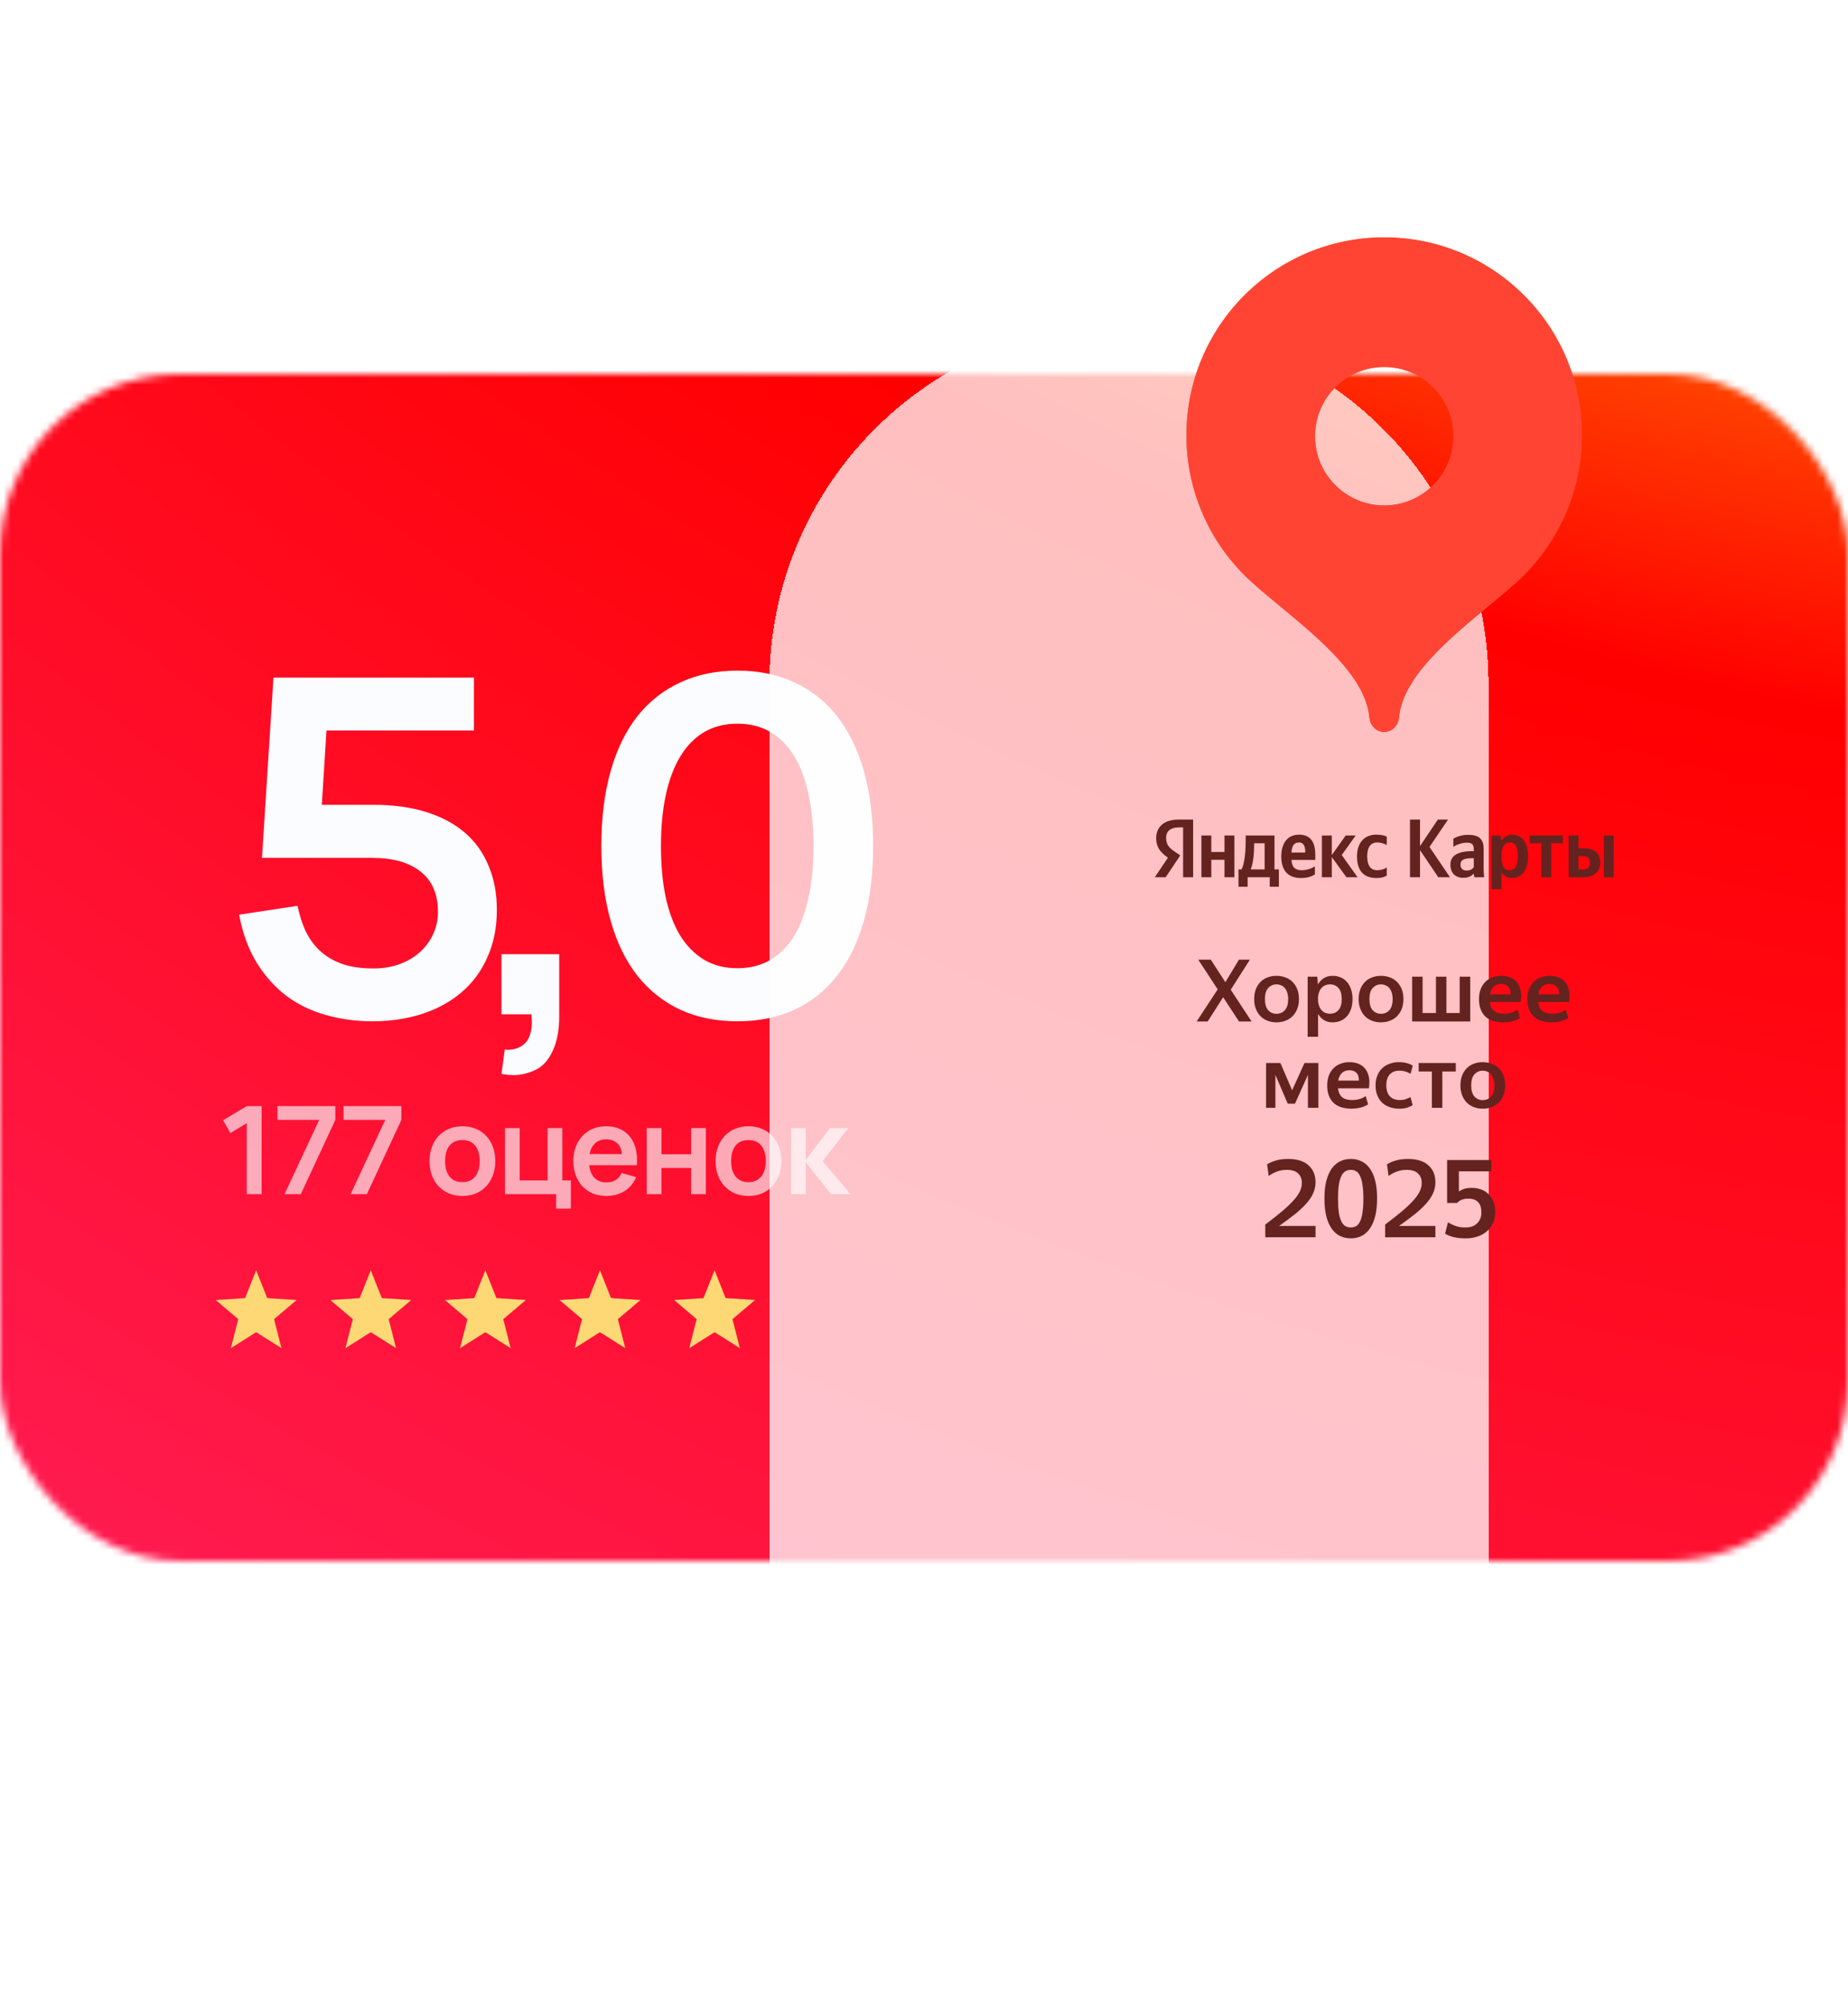 <?xml version="1.0" encoding="UTF-8"?> <svg xmlns="http://www.w3.org/2000/svg" width="257" height="279" viewBox="0 0 257 279" fill="none"><g filter="url(#filter0_i_2008_52)"><mask id="mask0_2008_52" style="mask-type:alpha" maskUnits="userSpaceOnUse" x="0" y="48" width="257" height="165"><rect y="48" width="257" height="165" rx="25" fill="#D9D9D9"></rect></mask><g mask="url(#mask0_2008_52)"><rect y="48" width="257" height="165" fill="black" fill-opacity="0.25" style="mix-blend-mode:soft-light"></rect><g filter="url(#filter1_f_2008_52)"><circle cx="-249.273" cy="454.267" r="359.624" fill="#7FDEFF"></circle></g><g filter="url(#filter2_f_2008_52)"><path d="M186.283 517.416C-56.258 375.518 -187.612 12.188 15.835 -181.64C198.988 -356.134 501.052 -293.647 657.804 -95.096C819.942 110.277 810.498 469.908 568.289 568.914C428.949 625.871 316.212 593.431 186.283 517.416Z" fill="url(#paint0_radial_2008_52)"></path></g></g></g><path d="M69.097 126.472C69.097 128.921 68.664 131.109 67.797 133.037C66.953 134.966 65.761 136.591 64.222 137.912C62.684 139.234 60.853 140.242 58.73 140.935C56.607 141.628 54.288 141.975 51.775 141.975C49.565 141.975 47.453 141.693 45.438 141.13C43.422 140.588 41.592 139.722 39.945 138.53C38.32 137.317 36.922 135.778 35.752 133.915C34.583 132.03 33.748 129.777 33.25 127.155L41.375 125.92C41.657 127.285 42.057 128.509 42.578 129.592C43.119 130.654 43.812 131.564 44.657 132.322C45.502 133.059 46.521 133.633 47.712 134.045C48.904 134.435 50.312 134.63 51.938 134.63C53.281 134.63 54.505 134.424 55.61 134.012C56.715 133.601 57.657 133.037 58.438 132.322C59.218 131.607 59.824 130.773 60.258 129.82C60.691 128.867 60.907 127.859 60.907 126.797C60.907 124.306 60.106 122.432 58.502 121.175C56.899 119.897 54.657 119.257 51.775 119.257H36.435L38.028 94.2H65.912V101.545H45.405L44.755 111.88H51.938C54.711 111.88 57.159 112.216 59.282 112.887C61.428 113.559 63.226 114.523 64.677 115.78C66.129 117.037 67.223 118.575 67.96 120.395C68.718 122.193 69.097 124.219 69.097 126.472ZM70.194 145.908C70.346 145.929 70.486 145.94 70.616 145.94C71.288 145.94 71.884 145.788 72.404 145.485C72.924 145.203 73.314 144.77 73.574 144.185C73.834 143.6 73.964 142.928 73.964 142.17C73.964 142.105 73.964 142.04 73.964 141.975C73.942 141.802 73.931 141.639 73.931 141.488C73.931 141.336 73.921 141.173 73.899 141H69.739V132.648H77.766V141.325C77.766 143.232 77.463 144.824 76.856 146.103C76.25 147.403 75.448 148.28 74.451 148.735C73.455 149.212 72.458 149.45 71.461 149.45C70.92 149.45 70.346 149.396 69.739 149.288L70.194 145.908ZM102.545 141.975C99.62 141.975 96.988 141.444 94.648 140.382C92.308 139.299 90.314 137.728 88.668 135.67C87.043 133.612 85.797 131.066 84.93 128.032C84.063 124.999 83.63 121.522 83.63 117.6C83.63 113.678 84.063 110.201 84.93 107.167C85.797 104.134 87.043 101.588 88.668 99.53C90.314 97.472 92.308 95.912 94.648 94.85C96.988 93.767 99.62 93.225 102.545 93.225C105.492 93.225 108.124 93.767 110.443 94.85C112.783 95.912 114.765 97.472 116.39 99.53C118.015 101.588 119.261 104.134 120.128 107.167C120.994 110.201 121.428 113.678 121.428 117.6C121.428 121.522 120.994 124.999 120.128 128.032C119.261 131.066 118.015 133.612 116.39 135.67C114.765 137.728 112.783 139.299 110.443 140.382C108.124 141.444 105.492 141.975 102.545 141.975ZM102.545 134.597C104.3 134.597 105.838 134.207 107.16 133.427C108.482 132.647 109.587 131.521 110.475 130.047C111.363 128.574 112.024 126.787 112.458 124.685C112.913 122.583 113.14 120.222 113.14 117.6C113.14 114.957 112.913 112.595 112.458 110.515C112.024 108.413 111.363 106.626 110.475 105.152C109.587 103.679 108.482 102.552 107.16 101.772C105.838 100.992 104.3 100.602 102.545 100.602C100.79 100.602 99.252 100.992 97.93 101.772C96.608 102.552 95.503 103.679 94.615 105.152C93.727 106.604 93.055 108.381 92.6 110.482C92.145 112.584 91.918 114.957 91.918 117.6C91.918 120.222 92.134 122.583 92.568 124.685C93.023 126.787 93.694 128.574 94.583 130.047C95.493 131.499 96.608 132.626 97.93 133.427C99.252 134.207 100.79 134.597 102.545 134.597Z" fill="#FAFCFF"></path><path d="M34.318 166V156.14L32.04 157.508L31.02 155.74L34.318 153.76H36.383V166H34.318ZM39.573 166L44.392 155.681H38.587V153.76H46.636V155.681L41.834 166H39.573ZM48.758 166L53.578 155.681H47.772V153.76H55.822V155.681L51.019 166H48.758ZM64.299 166.255C63.614 166.255 62.99 166.136 62.429 165.898C61.868 165.66 61.387 165.328 60.984 164.903C60.588 164.478 60.279 163.968 60.058 163.373C59.842 162.778 59.735 162.124 59.735 161.41C59.735 160.696 59.845 160.041 60.066 159.446C60.287 158.851 60.596 158.341 60.993 157.916C61.395 157.486 61.877 157.154 62.438 156.922C62.999 156.684 63.619 156.565 64.299 156.565C64.991 156.565 65.617 156.684 66.178 156.922C66.739 157.154 67.22 157.486 67.623 157.916C68.025 158.341 68.334 158.851 68.549 159.446C68.77 160.041 68.881 160.696 68.881 161.41C68.881 162.124 68.77 162.778 68.549 163.373C68.328 163.968 68.017 164.481 67.614 164.912C67.218 165.337 66.736 165.668 66.169 165.906C65.608 166.139 64.985 166.255 64.299 166.255ZM64.299 164.334C64.685 164.334 65.027 164.269 65.328 164.138C65.628 164.002 65.88 163.81 66.084 163.56C66.288 163.305 66.444 162.997 66.552 162.634C66.659 162.271 66.713 161.863 66.713 161.41C66.713 160.951 66.659 160.54 66.552 160.177C66.45 159.815 66.297 159.509 66.093 159.259C65.889 159.004 65.637 158.812 65.336 158.681C65.036 158.551 64.69 158.486 64.299 158.486C63.517 158.486 62.922 158.744 62.514 159.259C62.106 159.769 61.902 160.486 61.902 161.41C61.902 161.869 61.953 162.28 62.055 162.642C62.163 163.005 62.319 163.311 62.523 163.56C62.727 163.81 62.976 164.002 63.271 164.138C63.571 164.269 63.914 164.334 64.299 164.334ZM77.341 168.015V166H70.227V156.82H72.275V164.096H76.151V156.82H78.2V164.096H79.389V168.015H77.341ZM84.314 164.368C84.841 164.368 85.277 164.26 85.623 164.045C85.969 163.824 86.243 163.495 86.447 163.059L88.47 163.637C88.113 164.476 87.575 165.122 86.855 165.575C86.136 166.028 85.288 166.255 84.314 166.255C83.628 166.255 83.002 166.139 82.435 165.906C81.874 165.668 81.393 165.337 80.99 164.912C80.594 164.481 80.285 163.968 80.064 163.373C79.843 162.778 79.732 162.124 79.732 161.41C79.732 160.685 79.843 160.024 80.064 159.429C80.29 158.834 80.605 158.324 81.007 157.899C81.41 157.474 81.888 157.146 82.444 156.913C83.005 156.681 83.623 156.565 84.297 156.565C85.028 156.565 85.671 156.692 86.226 156.947C86.787 157.202 87.252 157.565 87.62 158.035C87.989 158.506 88.255 159.075 88.419 159.744C88.584 160.407 88.635 161.152 88.572 161.979H81.934C82.025 162.739 82.274 163.328 82.682 163.747C83.096 164.161 83.639 164.368 84.314 164.368ZM86.49 160.432C86.439 159.781 86.221 159.276 85.835 158.919C85.456 158.562 84.943 158.384 84.297 158.384C83.674 158.384 83.163 158.562 82.767 158.919C82.376 159.276 82.115 159.781 81.985 160.432H86.49ZM89.942 166V156.82H91.99V160.458H96.113V156.82H98.161V166H96.113V162.362H91.99V166H89.942ZM104.079 166.255C103.393 166.255 102.77 166.136 102.209 165.898C101.648 165.66 101.166 165.328 100.764 164.903C100.367 164.478 100.058 163.968 99.837 163.373C99.622 162.778 99.514 162.124 99.514 161.41C99.514 160.696 99.625 160.041 99.846 159.446C100.067 158.851 100.375 158.341 100.772 157.916C101.174 157.486 101.656 157.154 102.217 156.922C102.778 156.684 103.399 156.565 104.079 156.565C104.77 156.565 105.396 156.684 105.957 156.922C106.518 157.154 107 157.486 107.402 157.916C107.804 158.341 108.113 158.851 108.329 159.446C108.55 160.041 108.66 160.696 108.66 161.41C108.66 162.124 108.55 162.778 108.329 163.373C108.108 163.968 107.796 164.481 107.394 164.912C106.997 165.337 106.515 165.668 105.949 165.906C105.388 166.139 104.764 166.255 104.079 166.255ZM104.079 164.334C104.464 164.334 104.807 164.269 105.107 164.138C105.407 164.002 105.66 163.81 105.864 163.56C106.068 163.305 106.223 162.997 106.331 162.634C106.439 162.271 106.493 161.863 106.493 161.41C106.493 160.951 106.439 160.54 106.331 160.177C106.229 159.815 106.076 159.509 105.872 159.259C105.668 159.004 105.416 158.812 105.116 158.681C104.815 158.551 104.47 158.486 104.079 158.486C103.297 158.486 102.702 158.744 102.294 159.259C101.886 159.769 101.682 160.486 101.682 161.41C101.682 161.869 101.733 162.28 101.835 162.642C101.942 163.005 102.098 163.311 102.302 163.56C102.506 163.81 102.755 164.002 103.05 164.138C103.35 164.269 103.693 164.334 104.079 164.334ZM110.006 156.82H112.054V161.24L115.412 156.82H117.97L114.409 161.41L118.276 166H115.565L112.054 161.58V166H110.006V156.82Z" fill="#FAFCFF" fill-opacity="0.65"></path><g clip-path="url(#clip0_2008_52)"><path d="M41.25 180.722L37.162 180.453L35.623 176.585L34.083 180.453L30 180.722L33.132 183.381L32.104 187.415L35.623 185.191L39.141 187.415L38.114 183.381L41.25 180.722Z" fill="#FFD876"></path></g><g clip-path="url(#clip1_2008_52)"><path d="M57.188 180.722L53.1 180.453L51.56 176.585L50.021 180.453L45.938 180.722L49.069 183.381L48.042 187.415L51.56 185.191L55.079 187.415L54.051 183.381L57.188 180.722Z" fill="#FFD876"></path></g><g clip-path="url(#clip2_2008_52)"><path d="M73.125 180.722L69.037 180.453L67.498 176.585L65.958 180.453L61.875 180.722L65.007 183.381L63.979 187.415L67.498 185.191L71.016 187.415L69.989 183.381L73.125 180.722Z" fill="#FFD876"></path></g><g clip-path="url(#clip3_2008_52)"><path d="M89.062 180.722L84.975 180.453L83.435 176.585L81.896 180.453L77.812 180.722L80.944 183.381L79.917 187.415L83.435 185.191L86.954 187.415L85.926 183.381L89.062 180.722Z" fill="#FFD876"></path></g><g clip-path="url(#clip4_2008_52)"><path d="M105 180.722L100.912 180.453L99.373 176.585L97.833 180.453L93.75 180.722L96.882 183.381L95.854 187.415L99.373 185.191L102.891 187.415L101.864 183.381L105 180.722Z" fill="#FFD876"></path></g><g filter="url(#filter3_d_2008_52)" data-figma-bg-blur-radius="35"><path d="M192 10C219.614 10 242 32.386 242 60V198.243L192 183L142 198.243V60C142 32.386 164.386 10 192 10Z" fill="white" fill-opacity="0.75" shape-rendering="crispEdges"></path></g><g clip-path="url(#clip6_2008_52)"><path fill-rule="evenodd" clip-rule="evenodd" d="M165 60.499C165 45.312 177.312 33 192.501 33C207.688 33 220 45.312 220 60.499C220 68.092 216.923 74.965 211.951 79.941C210.652 81.24 208.893 82.691 206.991 84.261C201.606 88.705 195.071 94.098 194.562 99.687C194.46 100.821 193.639 101.75 192.499 101.75C191.361 101.75 190.54 100.821 190.438 99.687C189.929 94.098 183.394 88.705 178.009 84.261C176.109 82.691 174.35 81.24 173.051 79.941C167.888 74.79 164.99 67.793 165 60.499ZM202.127 60.501C202.204 65.817 197.958 70.189 192.642 70.266C187.327 70.344 182.955 66.097 182.877 60.781C182.876 60.688 182.876 60.594 182.877 60.501C182.955 55.185 187.327 50.939 192.642 51.016C197.849 51.092 202.051 55.294 202.127 60.501Z" fill="url(#paint1_linear_2008_52)"></path><path fill-rule="evenodd" clip-rule="evenodd" d="M165 60.499C165 45.312 177.312 33 192.501 33C207.688 33 220 45.312 220 60.499C220 68.092 216.923 74.965 211.951 79.941C210.652 81.24 208.893 82.691 206.991 84.261C201.606 88.705 195.071 94.098 194.562 99.687C194.46 100.821 193.639 101.75 192.499 101.75C191.361 101.75 190.54 100.821 190.438 99.687C189.929 94.098 183.394 88.705 178.009 84.261C176.109 82.691 174.35 81.24 173.051 79.941C167.888 74.79 164.99 67.793 165 60.499ZM202.127 60.501C202.204 65.817 197.958 70.189 192.642 70.266C187.327 70.344 182.955 66.097 182.877 60.781C182.876 60.688 182.876 60.594 182.877 60.501C182.955 55.185 187.327 50.939 192.642 51.016C197.849 51.092 202.051 55.294 202.127 60.501Z" fill="#FF4433"></path></g><path d="M170.101 138.628L167.953 142H166.417L169.345 137.536L166.645 133.408H168.385L170.413 136.54L172.297 133.408H173.821L171.157 137.584L174.061 142H172.309L170.101 138.628ZM177.512 142.12C177.072 142.12 176.664 142.048 176.288 141.904C175.912 141.76 175.584 141.552 175.304 141.28C175.032 141 174.816 140.66 174.656 140.26C174.496 139.86 174.416 139.4 174.416 138.88C174.416 138.36 174.496 137.9 174.656 137.5C174.816 137.1 175.032 136.764 175.304 136.492C175.584 136.212 175.912 136.004 176.288 135.868C176.664 135.724 177.072 135.652 177.512 135.652C177.952 135.652 178.364 135.724 178.748 135.868C179.132 136.004 179.464 136.212 179.744 136.492C180.024 136.764 180.244 137.1 180.404 137.5C180.564 137.9 180.644 138.36 180.644 138.88C180.644 139.4 180.564 139.86 180.404 140.26C180.244 140.66 180.024 141 179.744 141.28C179.464 141.552 179.132 141.76 178.748 141.904C178.364 142.048 177.952 142.12 177.512 142.12ZM177.512 140.932C177.984 140.932 178.372 140.768 178.676 140.44C178.988 140.104 179.144 139.584 179.144 138.88C179.144 138.536 179.1 138.236 179.012 137.98C178.932 137.724 178.82 137.512 178.676 137.344C178.532 137.176 178.36 137.052 178.16 136.972C177.96 136.884 177.744 136.84 177.512 136.84C177.056 136.84 176.676 137.008 176.372 137.344C176.068 137.672 175.916 138.184 175.916 138.88C175.916 139.584 176.068 140.104 176.372 140.44C176.676 140.768 177.056 140.932 177.512 140.932ZM184.975 140.92C185.455 140.92 185.843 140.752 186.139 140.416C186.443 140.072 186.595 139.56 186.595 138.88C186.595 138.2 186.443 137.692 186.139 137.356C185.843 137.012 185.455 136.84 184.975 136.84C184.735 136.84 184.511 136.884 184.303 136.972C184.103 137.052 183.927 137.176 183.775 137.344C183.631 137.512 183.515 137.724 183.427 137.98C183.339 138.236 183.295 138.536 183.295 138.88C183.295 139.224 183.339 139.524 183.427 139.78C183.515 140.036 183.631 140.248 183.775 140.416C183.927 140.584 184.103 140.712 184.303 140.8C184.511 140.88 184.735 140.92 184.975 140.92ZM185.335 142.12C184.863 142.12 184.459 142.016 184.123 141.808C183.787 141.592 183.515 141.304 183.307 140.944V144.124H181.855V135.772H183.199L183.283 136.852C183.491 136.484 183.763 136.192 184.099 135.976C184.443 135.76 184.863 135.652 185.359 135.652C185.727 135.652 186.075 135.72 186.403 135.856C186.739 135.984 187.031 136.184 187.279 136.456C187.527 136.72 187.723 137.056 187.867 137.464C188.019 137.864 188.095 138.336 188.095 138.88C188.095 139.432 188.019 139.912 187.867 140.32C187.723 140.72 187.523 141.056 187.267 141.328C187.019 141.592 186.727 141.792 186.391 141.928C186.055 142.056 185.703 142.12 185.335 142.12ZM192.043 142.12C191.603 142.12 191.195 142.048 190.819 141.904C190.443 141.76 190.115 141.552 189.835 141.28C189.563 141 189.347 140.66 189.187 140.26C189.027 139.86 188.947 139.4 188.947 138.88C188.947 138.36 189.027 137.9 189.187 137.5C189.347 137.1 189.563 136.764 189.835 136.492C190.115 136.212 190.443 136.004 190.819 135.868C191.195 135.724 191.603 135.652 192.043 135.652C192.483 135.652 192.895 135.724 193.279 135.868C193.663 136.004 193.995 136.212 194.275 136.492C194.555 136.764 194.775 137.1 194.935 137.5C195.095 137.9 195.175 138.36 195.175 138.88C195.175 139.4 195.095 139.86 194.935 140.26C194.775 140.66 194.555 141 194.275 141.28C193.995 141.552 193.663 141.76 193.279 141.904C192.895 142.048 192.483 142.12 192.043 142.12ZM192.043 140.932C192.515 140.932 192.903 140.768 193.207 140.44C193.519 140.104 193.675 139.584 193.675 138.88C193.675 138.536 193.631 138.236 193.543 137.98C193.463 137.724 193.351 137.512 193.207 137.344C193.063 137.176 192.891 137.052 192.691 136.972C192.491 136.884 192.275 136.84 192.043 136.84C191.587 136.84 191.207 137.008 190.903 137.344C190.599 137.672 190.447 138.184 190.447 138.88C190.447 139.584 190.599 140.104 190.903 140.44C191.207 140.768 191.587 140.932 192.043 140.932ZM196.386 135.772H197.838V140.824H199.698V135.772H201.15V140.824H202.998V135.772H204.462V142H196.386V135.772ZM208.778 136.78C208.362 136.78 208.018 136.9 207.746 137.14C207.482 137.38 207.306 137.74 207.218 138.22H210.086C210.102 137.74 209.99 137.38 209.75 137.14C209.518 136.9 209.194 136.78 208.778 136.78ZM211.37 141.52C211.33 141.552 211.25 141.6 211.13 141.664C211.018 141.728 210.866 141.796 210.674 141.868C210.49 141.932 210.266 141.988 210.002 142.036C209.738 142.092 209.434 142.12 209.09 142.12C207.946 142.12 207.09 141.836 206.522 141.268C205.962 140.7 205.682 139.904 205.682 138.88C205.682 138.376 205.758 137.924 205.91 137.524C206.062 137.124 206.274 136.788 206.546 136.516C206.818 136.236 207.142 136.024 207.518 135.88C207.902 135.728 208.322 135.652 208.778 135.652C209.242 135.652 209.662 135.728 210.038 135.88C210.414 136.032 210.722 136.26 210.962 136.564C211.21 136.868 211.382 137.248 211.478 137.704C211.574 138.16 211.574 138.688 211.478 139.288H207.194C207.25 139.832 207.434 140.24 207.746 140.512C208.066 140.784 208.538 140.92 209.162 140.92C209.418 140.92 209.65 140.9 209.858 140.86C210.074 140.812 210.258 140.76 210.41 140.704C210.57 140.64 210.702 140.58 210.806 140.524C210.918 140.46 210.998 140.408 211.046 140.368L211.37 141.52ZM215.504 136.78C215.088 136.78 214.744 136.9 214.472 137.14C214.208 137.38 214.032 137.74 213.944 138.22H216.812C216.828 137.74 216.716 137.38 216.476 137.14C216.244 136.9 215.92 136.78 215.504 136.78ZM218.096 141.52C218.056 141.552 217.976 141.6 217.856 141.664C217.744 141.728 217.592 141.796 217.4 141.868C217.216 141.932 216.992 141.988 216.728 142.036C216.464 142.092 216.16 142.12 215.816 142.12C214.672 142.12 213.816 141.836 213.248 141.268C212.688 140.7 212.408 139.904 212.408 138.88C212.408 138.376 212.484 137.924 212.636 137.524C212.788 137.124 213 136.788 213.272 136.516C213.544 136.236 213.868 136.024 214.244 135.88C214.628 135.728 215.048 135.652 215.504 135.652C215.968 135.652 216.388 135.728 216.764 135.88C217.14 136.032 217.448 136.26 217.688 136.564C217.936 136.868 218.108 137.248 218.204 137.704C218.3 138.16 218.3 138.688 218.204 139.288H213.92C213.976 139.832 214.16 140.24 214.472 140.512C214.792 140.784 215.264 140.92 215.888 140.92C216.144 140.92 216.376 140.9 216.584 140.86C216.8 140.812 216.984 140.76 217.136 140.704C217.296 140.64 217.428 140.58 217.532 140.524C217.644 140.46 217.724 140.408 217.772 140.368L218.096 141.52ZM177.368 149.428V154H176.072V147.772H178.064L179.696 151.564L181.412 147.772H183.344V154H181.892V149.428L180.092 153.424H179.084L177.368 149.428ZM187.666 148.78C187.25 148.78 186.906 148.9 186.634 149.14C186.37 149.38 186.194 149.74 186.106 150.22H188.974C188.99 149.74 188.878 149.38 188.638 149.14C188.406 148.9 188.082 148.78 187.666 148.78ZM190.258 153.52C190.218 153.552 190.138 153.6 190.018 153.664C189.906 153.728 189.754 153.796 189.562 153.868C189.378 153.932 189.154 153.988 188.89 154.036C188.626 154.092 188.322 154.12 187.978 154.12C186.834 154.12 185.978 153.836 185.41 153.268C184.85 152.7 184.57 151.904 184.57 150.88C184.57 150.376 184.646 149.924 184.798 149.524C184.95 149.124 185.162 148.788 185.434 148.516C185.706 148.236 186.03 148.024 186.406 147.88C186.79 147.728 187.21 147.652 187.666 147.652C188.13 147.652 188.55 147.728 188.926 147.88C189.302 148.032 189.61 148.26 189.85 148.564C190.098 148.868 190.27 149.248 190.366 149.704C190.462 150.16 190.462 150.688 190.366 151.288H186.082C186.138 151.832 186.322 152.24 186.634 152.512C186.954 152.784 187.426 152.92 188.05 152.92C188.306 152.92 188.538 152.9 188.746 152.86C188.962 152.812 189.146 152.76 189.298 152.704C189.458 152.64 189.59 152.58 189.694 152.524C189.806 152.46 189.886 152.408 189.934 152.368L190.258 153.52ZM194.609 154.12C194.113 154.12 193.661 154.048 193.253 153.904C192.845 153.76 192.497 153.552 192.209 153.28C191.921 153 191.697 152.66 191.537 152.26C191.377 151.86 191.297 151.404 191.297 150.892C191.297 150.388 191.377 149.936 191.537 149.536C191.697 149.128 191.921 148.788 192.209 148.516C192.497 148.236 192.841 148.024 193.241 147.88C193.641 147.728 194.077 147.652 194.549 147.652C194.981 147.652 195.357 147.7 195.677 147.796C196.005 147.884 196.269 148 196.469 148.144L196.169 149.272C195.961 149.152 195.733 149.052 195.485 148.972C195.245 148.884 194.945 148.84 194.585 148.84C194.033 148.84 193.597 149.012 193.277 149.356C192.957 149.692 192.797 150.204 192.797 150.892C192.797 151.556 192.961 152.06 193.289 152.404C193.617 152.748 194.073 152.92 194.657 152.92C194.985 152.92 195.265 152.88 195.497 152.8C195.729 152.72 195.949 152.62 196.157 152.5L196.457 153.628C196.249 153.764 195.997 153.88 195.701 153.976C195.405 154.072 195.041 154.12 194.609 154.12ZM200.584 148.948V154H199.132V148.948H197.296V147.772H202.456V148.948H200.584ZM206.194 154.12C205.754 154.12 205.346 154.048 204.97 153.904C204.594 153.76 204.266 153.552 203.986 153.28C203.714 153 203.498 152.66 203.338 152.26C203.178 151.86 203.098 151.4 203.098 150.88C203.098 150.36 203.178 149.9 203.338 149.5C203.498 149.1 203.714 148.764 203.986 148.492C204.266 148.212 204.594 148.004 204.97 147.868C205.346 147.724 205.754 147.652 206.194 147.652C206.634 147.652 207.046 147.724 207.43 147.868C207.814 148.004 208.146 148.212 208.426 148.492C208.706 148.764 208.926 149.1 209.086 149.5C209.246 149.9 209.326 150.36 209.326 150.88C209.326 151.4 209.246 151.86 209.086 152.26C208.926 152.66 208.706 153 208.426 153.28C208.146 153.552 207.814 153.76 207.43 153.904C207.046 154.048 206.634 154.12 206.194 154.12ZM206.194 152.932C206.666 152.932 207.054 152.768 207.358 152.44C207.67 152.104 207.826 151.584 207.826 150.88C207.826 150.536 207.782 150.236 207.694 149.98C207.614 149.724 207.502 149.512 207.358 149.344C207.214 149.176 207.042 149.052 206.842 148.972C206.642 148.884 206.426 148.84 206.194 148.84C205.738 148.84 205.358 149.008 205.054 149.344C204.75 149.672 204.598 150.184 204.598 150.88C204.598 151.584 204.75 152.104 205.054 152.44C205.358 152.768 205.738 152.932 206.194 152.932Z" fill="#64231E"></path><path d="M175.96 172V170.23C176.89 169.53 177.675 168.91 178.315 168.37C178.965 167.82 179.49 167.32 179.89 166.87C180.3 166.42 180.595 166 180.775 165.61C180.955 165.22 181.045 164.83 181.045 164.44C181.045 163.88 180.87 163.44 180.52 163.12C180.18 162.79 179.66 162.625 178.96 162.625C178.45 162.625 177.975 162.71 177.535 162.88C177.105 163.04 176.74 163.24 176.44 163.48L176.215 161.86C176.535 161.65 176.935 161.475 177.415 161.335C177.895 161.185 178.475 161.11 179.155 161.11C180.375 161.11 181.31 161.4 181.96 161.98C182.62 162.56 182.95 163.35 182.95 164.35C182.95 164.89 182.84 165.4 182.62 165.88C182.41 166.36 182.09 166.84 181.66 167.32C181.23 167.8 180.7 168.295 180.07 168.805C179.44 169.305 178.71 169.845 177.88 170.425H182.95V172H175.96ZM187.865 172.15C187.335 172.15 186.845 172.045 186.395 171.835C185.945 171.625 185.555 171.295 185.225 170.845C184.905 170.395 184.65 169.825 184.46 169.135C184.28 168.435 184.19 167.595 184.19 166.615C184.19 165.645 184.28 164.815 184.46 164.125C184.65 163.425 184.905 162.855 185.225 162.415C185.555 161.965 185.945 161.635 186.395 161.425C186.845 161.215 187.335 161.11 187.865 161.11C188.395 161.11 188.88 161.215 189.32 161.425C189.77 161.635 190.155 161.96 190.475 162.4C190.805 162.84 191.06 163.405 191.24 164.095C191.42 164.785 191.51 165.615 191.51 166.585C191.51 167.555 191.42 168.39 191.24 169.09C191.06 169.79 190.805 170.37 190.475 170.83C190.155 171.28 189.77 171.615 189.32 171.835C188.88 172.045 188.395 172.15 187.865 172.15ZM187.85 170.635C188.14 170.635 188.395 170.57 188.615 170.44C188.835 170.3 189.015 170.075 189.155 169.765C189.305 169.455 189.415 169.045 189.485 168.535C189.565 168.015 189.605 167.38 189.605 166.63C189.605 165.88 189.565 165.25 189.485 164.74C189.415 164.23 189.305 163.82 189.155 163.51C189.015 163.19 188.835 162.965 188.615 162.835C188.405 162.695 188.155 162.625 187.865 162.625C187.575 162.625 187.315 162.695 187.085 162.835C186.865 162.965 186.68 163.19 186.53 163.51C186.38 163.82 186.265 164.23 186.185 164.74C186.115 165.25 186.08 165.88 186.08 166.63C186.08 167.38 186.115 168.015 186.185 168.535C186.265 169.045 186.38 169.455 186.53 169.765C186.68 170.075 186.865 170.3 187.085 170.44C187.305 170.57 187.56 170.635 187.85 170.635ZM192.63 172V170.23C193.56 169.53 194.345 168.91 194.985 168.37C195.635 167.82 196.16 167.32 196.56 166.87C196.97 166.42 197.265 166 197.445 165.61C197.625 165.22 197.715 164.83 197.715 164.44C197.715 163.88 197.54 163.44 197.19 163.12C196.85 162.79 196.33 162.625 195.63 162.625C195.12 162.625 194.645 162.71 194.205 162.88C193.775 163.04 193.41 163.24 193.11 163.48L192.885 161.86C193.205 161.65 193.605 161.475 194.085 161.335C194.565 161.185 195.145 161.11 195.825 161.11C197.045 161.11 197.98 161.4 198.63 161.98C199.29 162.56 199.62 163.35 199.62 164.35C199.62 164.89 199.51 165.4 199.29 165.88C199.08 166.36 198.76 166.84 198.33 167.32C197.9 167.8 197.37 168.295 196.74 168.805C196.11 169.305 195.38 169.845 194.55 170.425H199.62V172H192.63ZM203.83 172.15C203.17 172.15 202.6 172.09 202.12 171.97C201.64 171.84 201.255 171.68 200.965 171.49L201.37 169.915C201.63 170.085 201.965 170.25 202.375 170.41C202.785 170.56 203.255 170.635 203.785 170.635C204.505 170.635 205.055 170.44 205.435 170.05C205.825 169.66 206.02 169.155 206.02 168.535C206.02 167.925 205.87 167.455 205.57 167.125C205.27 166.795 204.82 166.63 204.22 166.63C203.81 166.63 203.475 166.69 203.215 166.81C202.965 166.93 202.775 167.07 202.645 167.23H201.25V161.26H207.4V162.835H202.885V165.64C203.075 165.5 203.31 165.38 203.59 165.28C203.88 165.18 204.235 165.13 204.655 165.13C205.145 165.13 205.59 165.205 205.99 165.355C206.4 165.505 206.745 165.725 207.025 166.015C207.315 166.295 207.54 166.64 207.7 167.05C207.86 167.46 207.94 167.93 207.94 168.46C207.94 169.01 207.845 169.51 207.655 169.96C207.465 170.41 207.19 170.8 206.83 171.13C206.47 171.45 206.035 171.7 205.525 171.88C205.025 172.06 204.46 172.15 203.83 172.15Z" fill="#64231E"></path><path d="M164.533 121.945H165.927V113.93H163.897C161.856 113.93 160.786 114.978 160.786 116.524C160.786 117.758 161.372 118.485 162.423 119.235L160.601 121.945H162.11L164.141 118.911L163.438 118.438C162.583 117.863 162.169 117.412 162.169 116.444C162.169 115.589 162.769 115.014 163.911 115.014H164.533V121.945ZM191.438 122.058C192.074 122.058 192.522 121.945 192.857 121.701V120.584C192.511 120.825 192.096 120.974 191.521 120.974C190.539 120.974 190.135 120.213 190.135 119.016C190.135 117.758 190.634 117.114 191.532 117.114C192.063 117.114 192.58 117.295 192.857 117.47V116.306C192.569 116.142 192.063 116.029 191.383 116.029C189.63 116.029 188.716 117.285 188.716 119.049C188.716 120.988 189.604 122.058 191.438 122.058ZM182.859 121.552V120.432C182.433 120.723 181.717 120.974 181.047 120.974C180.043 120.974 179.665 120.504 179.606 119.533H182.917V118.809C182.917 116.79 182.029 116.029 180.654 116.029C178.984 116.029 178.188 117.306 178.188 119.06C178.188 121.079 179.181 122.058 180.934 122.058C181.807 122.058 182.455 121.829 182.859 121.552ZM187.243 121.945H188.796L186.595 118.864L188.534 116.142H187.148L185.213 118.864V116.142H183.838V121.945H185.213V119.14L187.243 121.945ZM177.853 120.861H177.242V116.142H173.24V116.641C173.24 118.056 173.149 119.89 172.665 120.861H172.235V123.269H173.505V121.945H176.583V123.269H177.853V120.861ZM170.289 116.142V118.438H168.455V116.142H167.08V121.945H168.455V119.522H170.289V121.945H171.661V116.142H170.289ZM180.632 117.114C181.313 117.114 181.52 117.677 181.52 118.405V118.518H179.606C179.643 117.597 179.974 117.114 180.632 117.114ZM175.87 120.861H173.931C174.313 119.984 174.418 118.405 174.418 117.401V117.226H175.87V120.861ZM200.02 121.945H201.646L198.798 117.736L201.381 113.93H199.962L197.481 117.619V113.93H196.087V121.945H197.481V118.183L200.02 121.945ZM206.329 117.987C206.329 116.582 205.612 116.051 204.16 116.051C203.251 116.051 202.534 116.339 202.119 116.582V117.725C202.487 117.445 203.295 117.146 204 117.146C204.655 117.146 204.957 117.376 204.957 118.001V118.321H204.735C202.636 118.321 201.705 119.016 201.705 120.191C201.705 121.367 202.418 122.025 203.48 122.025C204.288 122.025 204.633 121.76 204.899 121.483H204.957C204.968 121.632 205.015 121.829 205.059 121.945H206.398C206.351 121.472 206.329 120.999 206.329 120.526V117.987ZM204.957 120.559C204.783 120.814 204.459 121.021 203.975 121.021C203.4 121.021 203.109 120.697 203.109 120.202C203.109 119.544 203.582 119.304 204.761 119.304H204.957V120.559ZM208.704 116.142H207.435V123.615H208.806V121.265C209.156 121.781 209.661 122.058 210.251 122.058C211.586 122.058 212.51 120.988 212.51 119.038C212.51 117.099 211.611 116.029 210.32 116.029C209.672 116.029 209.141 116.328 208.774 116.892L208.704 116.142ZM209.905 120.974C209.177 120.974 208.806 120.388 208.806 119.049C208.806 117.699 209.199 117.114 209.974 117.114C210.724 117.114 211.091 117.699 211.091 119.038C211.091 120.388 210.698 120.974 209.905 120.974ZM217.342 117.226V116.142H212.739V117.226H214.355V121.945H215.726V117.226H217.342ZM218.149 116.142V121.945H220.237C221.587 121.945 222.544 121.254 222.544 119.89C222.544 118.598 221.689 117.918 220.259 117.918H219.521V116.142H218.149ZM223.05 116.142V121.945H224.425V116.142H223.05ZM220.157 120.861H219.521V119.002H220.19C220.78 119.002 221.125 119.267 221.125 119.937C221.125 120.606 220.743 120.861 220.157 120.861Z" fill="#64231E"></path><defs><filter id="filter0_i_2008_52" x="0" y="48" width="257" height="169" filterUnits="userSpaceOnUse" color-interpolation-filters="sRGB"><feFlood flood-opacity="0" result="BackgroundImageFix"></feFlood><feBlend mode="normal" in="SourceGraphic" in2="BackgroundImageFix" result="shape"></feBlend><feColorMatrix in="SourceAlpha" type="matrix" values="0 0 0 0 0 0 0 0 0 0 0 0 0 0 0 0 0 0 127 0" result="hardAlpha"></feColorMatrix><feOffset dy="4"></feOffset><feGaussianBlur stdDeviation="17.5"></feGaussianBlur><feComposite in2="hardAlpha" operator="arithmetic" k2="-1" k3="1"></feComposite><feColorMatrix type="matrix" values="0 0 0 0 1 0 0 0 0 1 0 0 0 0 1 0 0 0 0.55 0"></feColorMatrix><feBlend mode="normal" in2="shape" result="effect1_innerShadow_2008_52"></feBlend></filter><filter id="filter1_f_2008_52" x="-838.688" y="-135.149" width="1178.83" height="1178.83" filterUnits="userSpaceOnUse" color-interpolation-filters="sRGB"><feFlood flood-opacity="0" result="BackgroundImageFix"></feFlood><feBlend mode="normal" in="SourceGraphic" in2="BackgroundImageFix" result="shape"></feBlend><feGaussianBlur stdDeviation="114.896" result="effect1_foregroundBlur_2008_52"></feGaussianBlur></filter><filter id="filter2_f_2008_52" x="-543.952" y="-743.328" width="1770.5" height="1800.74" filterUnits="userSpaceOnUse" color-interpolation-filters="sRGB"><feFlood flood-opacity="0" result="BackgroundImageFix"></feFlood><feBlend mode="normal" in="SourceGraphic" in2="BackgroundImageFix" result="shape"></feBlend><feGaussianBlur stdDeviation="229.792" result="effect1_foregroundBlur_2008_52"></feGaussianBlur></filter><filter id="filter3_d_2008_52" x="62" y="-25" width="215" height="303.243" filterUnits="userSpaceOnUse" color-interpolation-filters="sRGB"><feFlood flood-opacity="0" result="BackgroundImageFix"></feFlood><feColorMatrix in="SourceAlpha" type="matrix" values="0 0 0 0 0 0 0 0 0 0 0 0 0 0 0 0 0 0 127 0" result="hardAlpha"></feColorMatrix><feOffset dx="-35" dy="35"></feOffset><feGaussianBlur stdDeviation="22.5"></feGaussianBlur><feComposite in2="hardAlpha" operator="out"></feComposite><feColorMatrix type="matrix" values="0 0 0 0 0 0 0 0 0 0 0 0 0 0 0 0 0 0 0.1 0"></feColorMatrix><feBlend mode="normal" in2="BackgroundImageFix" result="effect1_dropShadow_2008_52"></feBlend><feBlend mode="normal" in="SourceGraphic" in2="effect1_dropShadow_2008_52" result="shape"></feBlend></filter><clipPath id="bgblur_5_2008_52_clip_path" transform="translate(-62 25)"><path d="M192 10C219.614 10 242 32.386 242 60V198.243L192 183L142 198.243V60C142 32.386 164.386 10 192 10Z"></path></clipPath><radialGradient id="paint0_radial_2008_52" cx="0" cy="0" r="1" gradientUnits="userSpaceOnUse" gradientTransform="translate(340.909 -329.706) rotate(90) scale(968.955 984.486)"><stop offset="0.336" stop-color="#FFA800"></stop><stop offset="0.446" stop-color="#FF0000"></stop><stop offset="1" stop-color="#FF47D6"></stop></radialGradient><linearGradient id="paint1_linear_2008_52" x1="192.5" y1="33" x2="192.5" y2="101.75" gradientUnits="userSpaceOnUse"><stop stop-color="#FF6122"></stop><stop offset="1" stop-color="#F22411"></stop></linearGradient><clipPath id="clip0_2008_52"><rect width="11.25" height="11.25" fill="white" transform="translate(30 176.375)"></rect></clipPath><clipPath id="clip1_2008_52"><rect width="11.25" height="11.25" fill="white" transform="translate(45.938 176.375)"></rect></clipPath><clipPath id="clip2_2008_52"><rect width="11.25" height="11.25" fill="white" transform="translate(61.875 176.375)"></rect></clipPath><clipPath id="clip3_2008_52"><rect width="11.25" height="11.25" fill="white" transform="translate(77.812 176.375)"></rect></clipPath><clipPath id="clip4_2008_52"><rect width="11.25" height="11.25" fill="white" transform="translate(93.75 176.375)"></rect></clipPath><clipPath id="clip6_2008_52"><rect width="55" height="68.751" fill="white" transform="translate(165 33)"></rect></clipPath></defs></svg> 